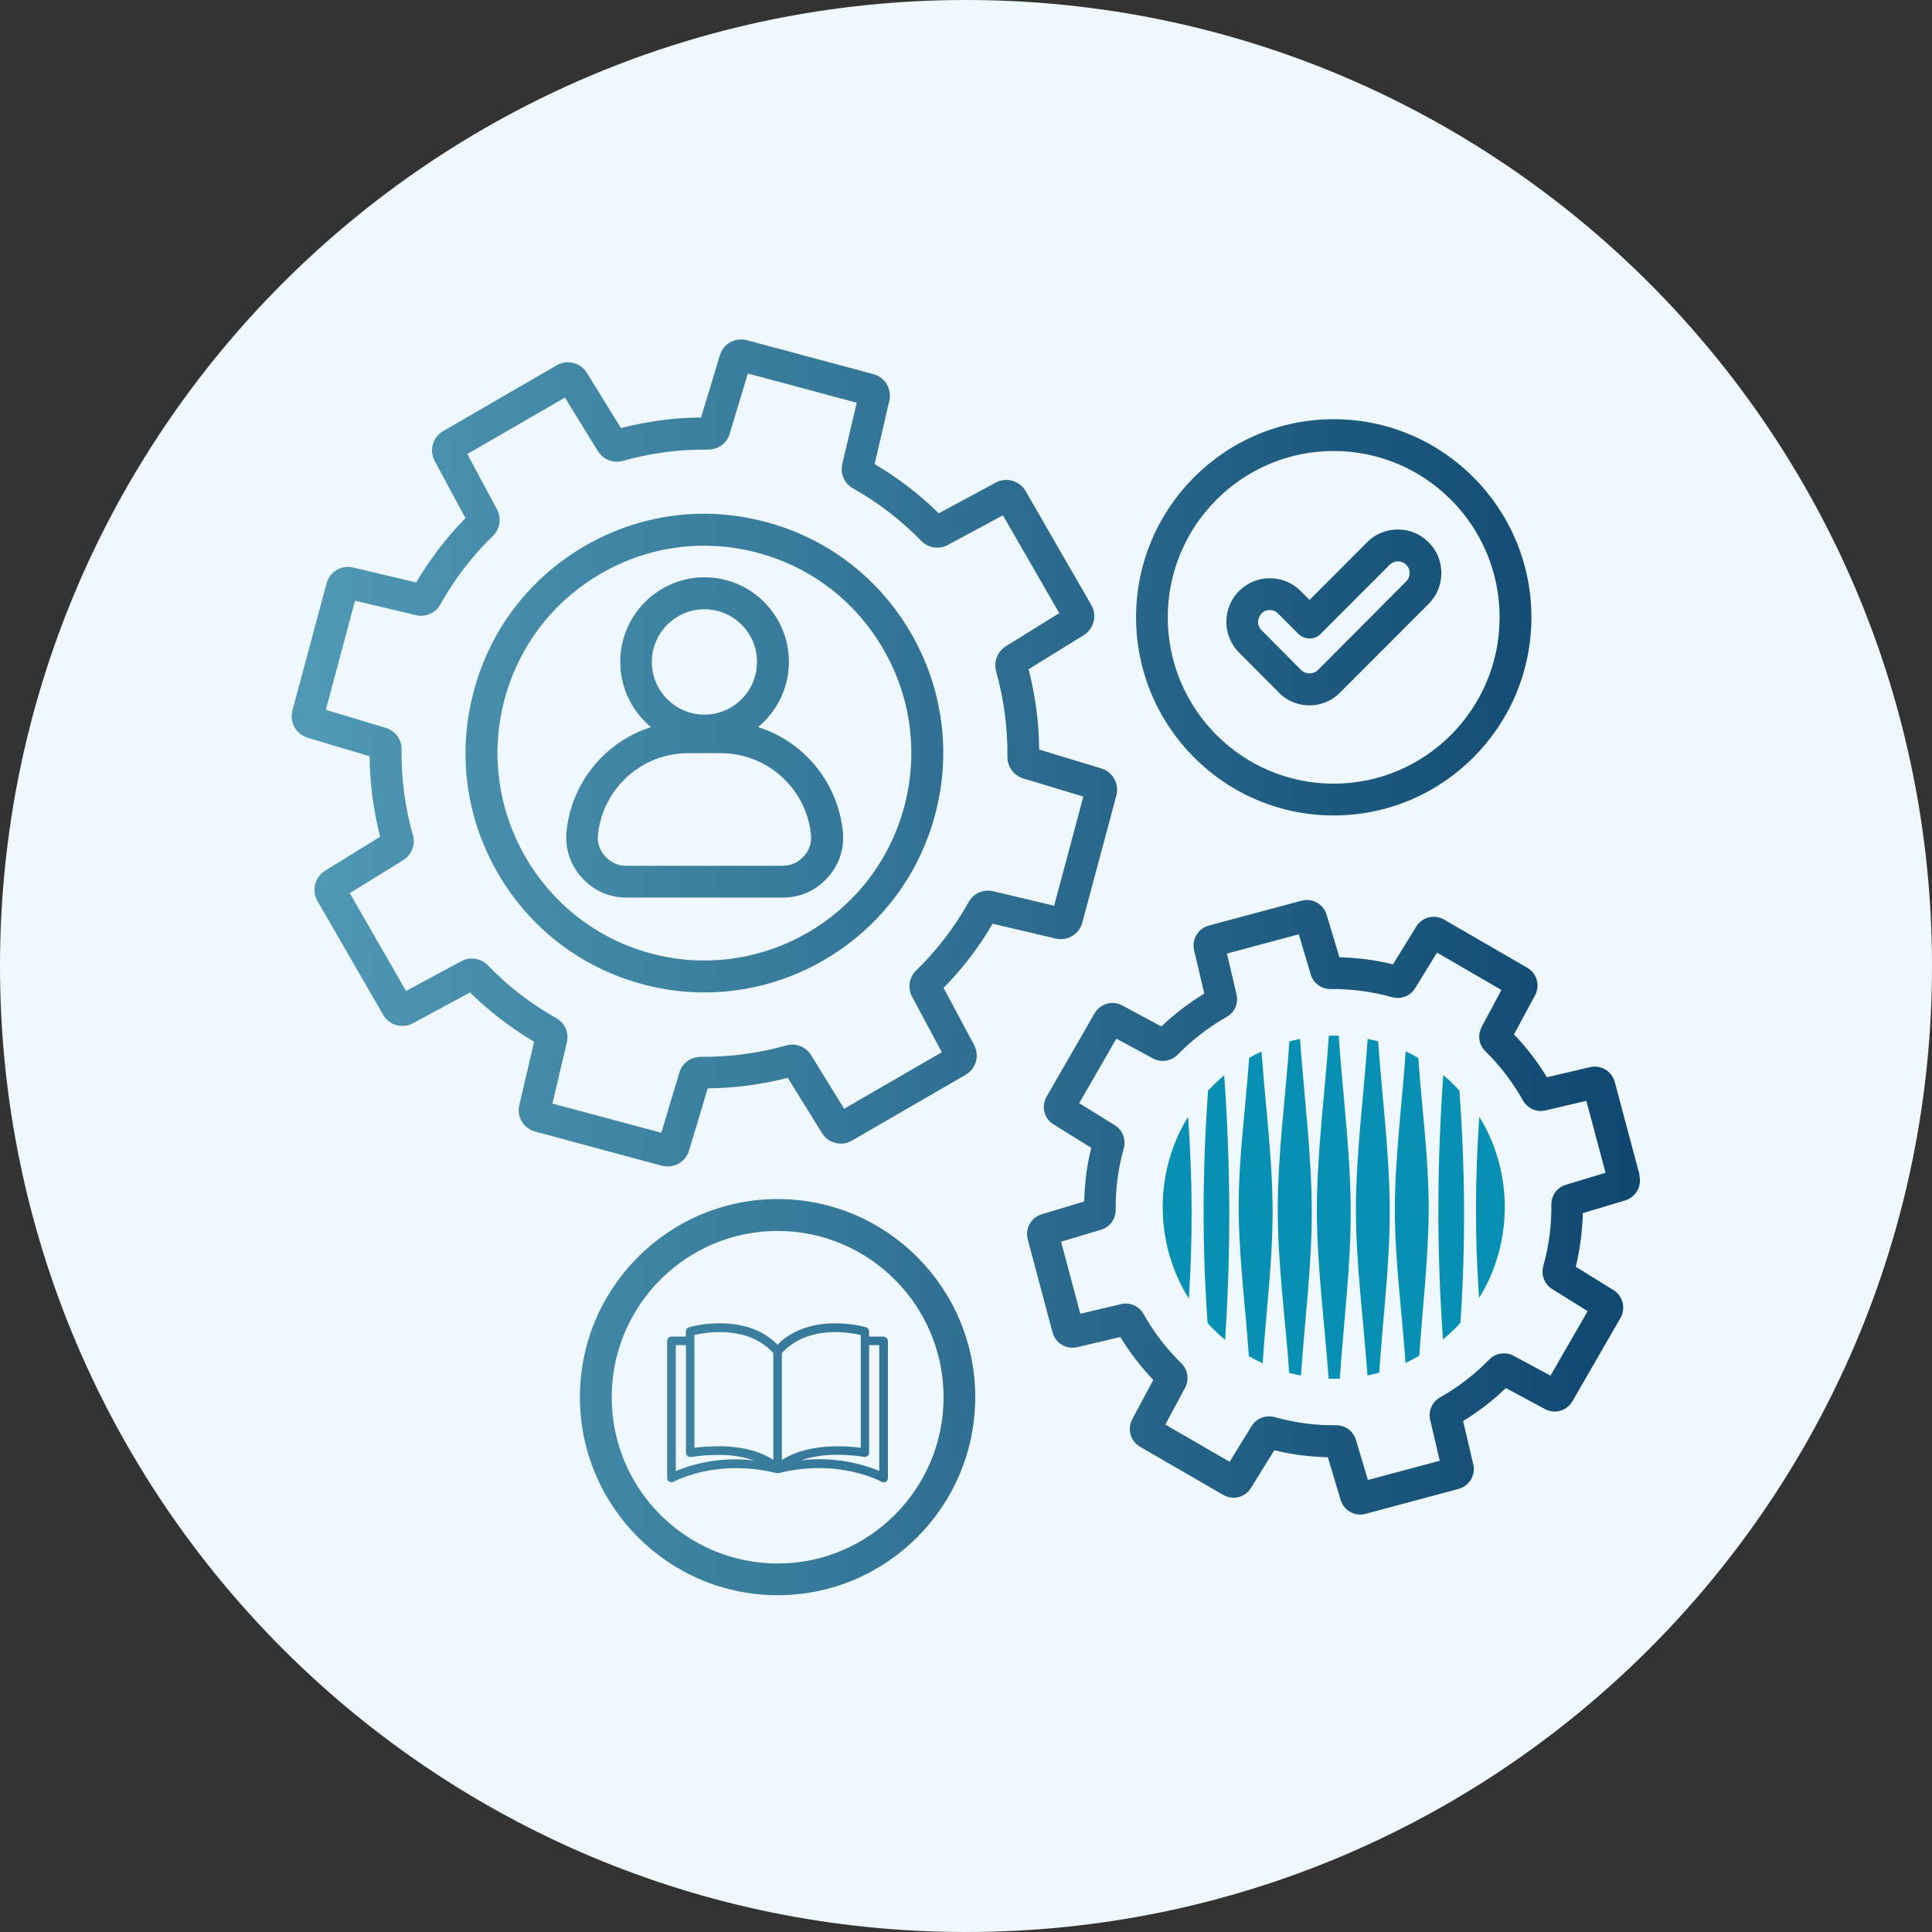 <svg xmlns="http://www.w3.org/2000/svg" xmlns:xlink="http://www.w3.org/1999/xlink" width="100" zoomAndPan="magnify" viewBox="0 0 75 75" height="100" preserveAspectRatio="xMidYMid meet" version="1.0"><rect x="0" y="0" width="75" height="75" fill="#333333" stroke="none"/><defs><clipPath id="eeffb7f52b"><path d="M 37.5 0 C 16.789 0 0 16.789 0 37.5 C 0 58.211 16.789 75 37.5 75 C 58.211 75 75 58.211 75 37.5 C 75 16.789 58.211 0 37.5 0 Z M 37.5 0 " clip-rule="nonzero"/></clipPath><clipPath id="4b06f93df3"><path d="M 11.25 13.176 L 63.75 13.176 L 63.75 61.926 L 11.25 61.926 Z M 11.25 13.176 " clip-rule="nonzero"/></clipPath><clipPath id="234b14c5ae"><path d="M 25.566 44.316 Z M 36.629 38.352 C 37.363 37.602 38.004 36.766 38.535 35.859 L 40.98 36.434 C 41.438 36.539 41.895 36.27 42.016 35.809 L 43.336 30.883 C 43.457 30.43 43.199 29.961 42.746 29.828 L 40.34 29.098 C 40.332 28.047 40.191 27.004 39.93 25.98 L 42.07 24.656 C 42.469 24.402 42.598 23.891 42.363 23.484 L 39.816 19.066 C 39.578 18.656 39.07 18.512 38.656 18.734 L 36.441 19.926 C 35.691 19.188 34.855 18.547 33.953 18.016 L 34.523 15.559 C 34.629 15.102 34.359 14.645 33.902 14.523 L 28.996 13.207 C 28.547 13.086 28.078 13.34 27.945 13.793 L 27.215 16.207 C 26.168 16.215 25.121 16.355 24.105 16.617 L 22.781 14.473 C 22.531 14.074 22.023 13.945 21.613 14.18 L 17.207 16.734 C 16.797 16.969 16.652 17.48 16.875 17.895 L 18.07 20.113 C 17.332 20.867 16.691 21.707 16.156 22.609 L 13.711 22.031 C 13.25 21.918 12.797 22.195 12.676 22.652 L 11.352 27.578 C 11.234 28.035 11.488 28.5 11.941 28.637 L 14.348 29.359 C 14.355 30.41 14.496 31.457 14.758 32.48 L 12.621 33.801 C 12.219 34.055 12.09 34.566 12.324 34.977 L 14.871 39.391 C 15.109 39.801 15.617 39.945 16.031 39.723 L 18.246 38.527 C 19 39.266 19.836 39.906 20.734 40.441 L 20.16 42.895 C 20.051 43.352 20.324 43.809 20.781 43.93 L 25.695 45.254 C 25.773 45.27 25.848 45.281 25.922 45.281 C 26.297 45.281 26.633 45.039 26.75 44.664 L 27.473 42.25 C 28.52 42.242 29.566 42.102 30.582 41.84 L 31.906 43.984 C 32.156 44.383 32.668 44.516 33.074 44.277 L 37.48 41.727 C 37.891 41.488 38.035 40.977 37.812 40.562 L 36.625 38.34 Z M 32.766 43.039 L 31.488 40.961 C 31.281 40.629 30.891 40.48 30.516 40.586 C 29.438 40.891 28.324 41.035 27.207 41.027 L 27.195 41.027 C 26.812 41.027 26.48 41.273 26.371 41.645 L 25.672 43.973 L 21.445 42.84 L 22.004 40.469 C 22.094 40.09 21.926 39.703 21.582 39.516 C 20.605 38.965 19.715 38.281 18.938 37.473 C 18.66 37.195 18.246 37.133 17.906 37.316 L 15.762 38.469 L 13.578 34.672 L 15.648 33.395 C 15.98 33.184 16.133 32.793 16.027 32.418 C 15.723 31.336 15.574 30.223 15.59 29.098 C 15.594 28.707 15.348 28.371 14.973 28.254 L 12.648 27.555 L 13.781 23.32 L 16.145 23.879 C 16.523 23.969 16.91 23.801 17.098 23.457 C 17.645 22.48 18.328 21.586 19.133 20.805 C 19.414 20.531 19.477 20.113 19.293 19.773 L 18.141 17.625 L 21.93 15.434 L 23.207 17.508 C 23.414 17.844 23.805 17.996 24.18 17.891 C 25.258 17.586 26.371 17.441 27.484 17.453 C 27.883 17.457 28.215 17.211 28.328 16.832 L 29.031 14.5 L 33.258 15.633 L 32.699 18.008 C 32.609 18.387 32.777 18.773 33.117 18.961 C 34.09 19.508 34.98 20.191 35.762 20.996 C 36.035 21.277 36.449 21.34 36.793 21.156 L 38.934 20.004 L 41.121 23.801 L 39.051 25.086 C 38.719 25.293 38.57 25.684 38.668 26.059 C 38.973 27.141 39.117 28.254 39.109 29.375 C 39.102 29.766 39.348 30.102 39.723 30.219 L 42.055 30.922 L 40.922 35.16 L 38.555 34.598 C 38.176 34.508 37.789 34.676 37.602 35.02 C 37.059 35.992 36.375 36.887 35.57 37.668 C 35.289 37.941 35.227 38.355 35.41 38.699 L 36.562 40.848 L 32.773 43.039 Z M 35.371 24.594 C 34.133 22.445 32.137 20.906 29.742 20.266 C 27.352 19.621 24.859 19.949 22.711 21.191 C 20.566 22.43 19.031 24.434 18.391 26.832 C 17.75 29.23 18.078 31.727 19.316 33.879 C 20.555 36.027 22.551 37.566 24.945 38.207 C 25.742 38.422 26.547 38.527 27.34 38.527 C 31.434 38.527 35.188 35.785 36.297 31.641 C 36.938 29.242 36.609 26.738 35.371 24.594 Z M 35.102 31.316 C 33.957 35.605 29.543 38.16 25.266 37.012 C 20.988 35.863 18.441 31.438 19.586 27.152 C 20.141 25.078 21.469 23.344 23.328 22.266 C 25.184 21.191 27.352 20.906 29.422 21.461 C 31.492 22.016 33.227 23.352 34.297 25.211 C 35.371 27.07 35.656 29.242 35.102 31.316 Z M 63.648 45.609 L 62.684 42 C 62.57 41.582 62.148 41.328 61.727 41.426 L 60.051 41.82 C 59.691 41.223 59.262 40.664 58.773 40.156 L 59.59 38.637 C 59.797 38.25 59.66 37.785 59.285 37.566 L 56.059 35.699 C 55.684 35.48 55.207 35.602 54.98 35.969 L 54.074 37.438 C 53.398 37.266 52.699 37.18 51.996 37.16 L 51.5 35.512 C 51.375 35.09 50.945 34.855 50.527 34.965 L 46.926 35.93 C 46.508 36.047 46.254 36.465 46.355 36.891 L 46.75 38.57 C 46.148 38.938 45.59 39.367 45.082 39.848 L 43.566 39.031 C 43.18 38.824 42.715 38.961 42.492 39.336 L 40.629 42.57 C 40.414 42.945 40.527 43.422 40.898 43.648 L 42.363 44.559 C 42.195 45.238 42.102 45.938 42.09 46.641 L 40.441 47.137 C 40.023 47.266 39.785 47.695 39.898 48.113 L 40.859 51.723 C 40.973 52.141 41.391 52.398 41.82 52.297 L 43.492 51.902 C 43.859 52.504 44.289 53.062 44.77 53.57 L 43.957 55.09 C 43.75 55.477 43.883 55.945 44.258 56.164 L 47.484 58.031 C 47.859 58.25 48.336 58.133 48.562 57.762 L 49.469 56.297 C 50.148 56.465 50.844 56.555 51.547 56.57 L 52.043 58.227 C 52.148 58.574 52.465 58.797 52.805 58.797 C 52.871 58.797 52.945 58.785 53.016 58.766 L 56.617 57.801 C 57.035 57.691 57.293 57.266 57.191 56.84 L 56.797 55.164 C 57.395 54.801 57.953 54.371 58.457 53.883 L 59.973 54.699 C 60.359 54.906 60.824 54.77 61.043 54.395 L 62.906 51.164 C 63.121 50.785 63 50.309 62.637 50.082 L 61.172 49.176 C 61.336 48.496 61.426 47.793 61.445 47.094 L 63.094 46.598 C 63.508 46.469 63.746 46.039 63.637 45.617 Z M 60.793 45.988 C 60.445 46.098 60.219 46.406 60.223 46.766 C 60.234 47.574 60.129 48.375 59.91 49.145 C 59.816 49.492 59.953 49.855 60.258 50.043 L 61.633 50.898 L 60.191 53.402 L 58.762 52.633 C 58.441 52.465 58.062 52.523 57.812 52.777 C 57.254 53.352 56.613 53.844 55.91 54.242 C 55.598 54.418 55.438 54.77 55.52 55.125 L 55.891 56.707 L 53.102 57.453 L 52.637 55.895 C 52.535 55.555 52.227 55.328 51.871 55.328 L 51.859 55.328 C 51.059 55.336 50.258 55.23 49.484 55.012 C 49.137 54.918 48.773 55.055 48.586 55.363 L 47.734 56.746 L 45.238 55.301 L 46.004 53.875 C 46.172 53.555 46.113 53.176 45.859 52.922 C 45.285 52.359 44.789 51.719 44.398 51.02 C 44.223 50.703 43.871 50.543 43.52 50.625 L 41.938 51 L 41.191 48.203 L 42.742 47.738 C 43.09 47.629 43.316 47.32 43.312 46.961 C 43.301 46.152 43.406 45.352 43.625 44.578 C 43.719 44.23 43.582 43.867 43.273 43.68 L 41.895 42.824 L 43.336 40.32 L 44.762 41.09 C 45.078 41.258 45.457 41.199 45.715 40.945 C 46.277 40.371 46.918 39.871 47.613 39.48 C 47.93 39.305 48.086 38.949 48 38.598 L 47.629 37.016 L 50.418 36.27 L 50.883 37.828 C 50.984 38.168 51.293 38.395 51.648 38.395 L 51.66 38.395 C 52.465 38.387 53.262 38.492 54.039 38.711 C 54.383 38.805 54.746 38.668 54.934 38.363 L 55.785 36.98 L 58.285 38.43 L 57.52 39.863 C 57.352 40.18 57.406 40.562 57.664 40.812 C 58.234 41.371 58.727 42.016 59.121 42.719 C 59.301 43.031 59.652 43.191 60.004 43.105 L 61.582 42.734 L 62.328 45.527 L 60.773 45.996 Z M 29.43 28.227 C 30.156 27.621 30.625 26.711 30.625 25.691 C 30.625 23.883 29.156 22.41 27.352 22.41 C 25.547 22.41 24.078 23.883 24.078 25.691 C 24.078 26.711 24.543 27.621 25.27 28.227 C 23.527 28.785 22.211 30.324 21.996 32.234 C 21.922 32.918 22.121 33.551 22.582 34.062 C 23.039 34.574 23.641 34.844 24.328 34.844 L 30.383 34.844 C 31.074 34.844 31.676 34.574 32.133 34.062 C 32.59 33.551 32.793 32.918 32.715 32.234 C 32.496 30.324 31.18 28.785 29.438 28.227 Z M 27.348 23.652 C 28.473 23.652 29.387 24.566 29.387 25.695 C 29.387 26.824 28.473 27.742 27.348 27.742 C 26.219 27.742 25.305 26.824 25.305 25.695 C 25.305 24.566 26.219 23.652 27.348 23.652 Z M 31.203 33.238 C 30.98 33.488 30.711 33.609 30.375 33.609 L 24.316 33.609 C 23.984 33.609 23.715 33.488 23.488 33.238 C 23.266 32.988 23.176 32.707 23.215 32.375 C 23.418 30.586 24.922 29.238 26.719 29.238 L 27.977 29.238 C 29.773 29.238 31.281 30.586 31.48 32.375 C 31.516 32.707 31.43 32.992 31.207 33.238 Z M 51.773 31.656 C 56.008 31.656 59.449 28.207 59.449 23.965 C 59.449 19.723 56.008 16.273 51.773 16.273 C 47.543 16.273 44.102 19.723 44.102 23.965 C 44.102 28.207 47.543 31.656 51.773 31.656 Z M 51.773 17.508 C 55.328 17.508 58.215 20.402 58.215 23.965 C 58.215 27.527 55.328 30.422 51.773 30.422 C 48.223 30.422 45.332 27.527 45.332 23.965 C 45.332 20.402 48.223 17.508 51.773 17.508 Z M 49.637 26.883 C 49.953 27.203 50.379 27.383 50.832 27.383 C 51.285 27.383 51.707 27.207 52.023 26.883 L 55.457 23.445 C 55.777 23.125 55.953 22.699 55.953 22.246 C 55.953 21.793 55.781 21.371 55.457 21.051 C 55.141 20.73 54.715 20.555 54.266 20.555 C 53.812 20.555 53.387 20.727 53.07 21.051 L 50.836 23.289 L 50.488 22.941 C 49.828 22.281 48.762 22.281 48.102 22.941 C 47.441 23.602 47.441 24.676 48.102 25.336 L 49.641 26.879 Z M 48.969 23.816 C 49.055 23.727 49.176 23.68 49.289 23.68 C 49.406 23.68 49.527 23.723 49.613 23.816 L 50.398 24.602 C 50.512 24.719 50.672 24.785 50.836 24.785 C 51 24.785 51.16 24.723 51.273 24.602 L 53.945 21.926 C 54.125 21.746 54.414 21.746 54.59 21.926 C 54.676 22.012 54.723 22.121 54.723 22.246 C 54.723 22.371 54.672 22.484 54.59 22.57 L 51.16 26.012 C 51.07 26.098 50.961 26.141 50.836 26.141 C 50.711 26.141 50.602 26.094 50.512 26.012 L 48.973 24.465 C 48.793 24.289 48.793 24 48.973 23.82 Z M 30.188 61.926 C 34.418 61.926 37.859 58.477 37.859 54.234 C 37.859 49.996 34.418 46.547 30.188 46.547 C 25.957 46.547 22.512 49.996 22.512 54.234 C 22.512 58.477 25.957 61.926 30.188 61.926 Z M 30.188 47.785 C 33.738 47.785 36.629 50.68 36.629 54.242 C 36.629 57.801 33.738 60.695 30.188 60.695 C 26.633 60.695 23.746 57.801 23.746 54.242 C 23.746 50.68 26.633 47.785 30.188 47.785 Z M 34.305 51.887 L 33.738 51.887 L 33.738 51.691 C 33.738 51.617 33.691 51.547 33.621 51.523 C 33.23 51.422 32.824 51.371 32.422 51.371 C 31.758 51.371 30.852 51.52 30.184 52.203 C 29.52 51.516 28.609 51.371 27.945 51.371 C 27.539 51.371 27.133 51.418 26.746 51.523 C 26.672 51.543 26.625 51.617 26.625 51.691 L 26.625 51.887 L 26.066 51.887 C 25.973 51.887 25.898 51.957 25.898 52.055 L 25.898 57.371 C 25.898 57.465 25.969 57.539 26.066 57.539 C 26.094 57.539 26.125 57.531 26.148 57.523 C 26.164 57.512 27.824 56.605 30.145 57.188 L 30.184 57.188 C 30.184 57.188 30.211 57.188 30.219 57.188 C 32.547 56.602 34.207 57.508 34.215 57.523 C 34.27 57.551 34.332 57.551 34.387 57.523 C 34.438 57.492 34.469 57.441 34.469 57.375 L 34.469 52.059 C 34.469 51.969 34.395 51.891 34.297 51.891 Z M 26.234 57.102 L 26.234 52.219 L 26.629 52.219 L 26.629 56.391 C 26.629 56.484 26.703 56.562 26.793 56.562 C 26.801 56.562 26.812 56.562 26.82 56.562 C 27.164 56.508 27.512 56.48 27.863 56.48 C 28.344 56.469 28.824 56.543 29.281 56.695 C 28.246 56.57 27.203 56.711 26.238 57.105 Z M 27.863 56.145 C 27.559 56.145 27.262 56.164 26.957 56.203 L 26.957 51.824 C 27.277 51.75 27.609 51.711 27.945 51.711 C 28.566 51.711 29.422 51.855 30.02 52.527 L 30.02 56.672 C 29.676 56.445 29.004 56.141 27.867 56.141 Z M 30.352 52.527 C 30.949 51.863 31.805 51.711 32.426 51.711 C 32.758 51.711 33.086 51.75 33.414 51.824 L 33.414 56.203 C 33.113 56.164 32.816 56.145 32.512 56.145 C 31.383 56.145 30.703 56.449 30.352 56.676 Z M 34.133 57.102 C 33.168 56.707 32.117 56.566 31.082 56.691 C 31.539 56.543 32.027 56.469 32.508 56.473 C 32.859 56.473 33.207 56.504 33.551 56.555 C 33.645 56.57 33.727 56.508 33.738 56.418 C 33.738 56.406 33.738 56.398 33.738 56.387 L 33.738 52.215 L 34.133 52.215 Z M 34.133 57.102 " clip-rule="nonzero"/></clipPath><linearGradient x1="-0.154" gradientTransform="matrix(0.481, 0, 0, 0.482, 11.324, 13.177)" y1="50.52" x2="108.89" gradientUnits="userSpaceOnUse" y2="50.52" id="9145fc2361"><stop stop-opacity="1" stop-color="rgb(31.4%, 59.999%, 70.999%)" offset="0"/><stop stop-opacity="1" stop-color="rgb(31.316%, 59.894%, 70.911%)" offset="0.008"/><stop stop-opacity="1" stop-color="rgb(31.131%, 59.663%, 70.714%)" offset="0.016"/><stop stop-opacity="1" stop-color="rgb(30.928%, 59.409%, 70.499%)" offset="0.023"/><stop stop-opacity="1" stop-color="rgb(30.725%, 59.154%, 70.284%)" offset="0.031"/><stop stop-opacity="1" stop-color="rgb(30.522%, 58.899%, 70.068%)" offset="0.039"/><stop stop-opacity="1" stop-color="rgb(30.319%, 58.644%, 69.853%)" offset="0.047"/><stop stop-opacity="1" stop-color="rgb(30.116%, 58.389%, 69.637%)" offset="0.055"/><stop stop-opacity="1" stop-color="rgb(29.913%, 58.134%, 69.421%)" offset="0.062"/><stop stop-opacity="1" stop-color="rgb(29.71%, 57.88%, 69.206%)" offset="0.07"/><stop stop-opacity="1" stop-color="rgb(29.507%, 57.626%, 68.991%)" offset="0.078"/><stop stop-opacity="1" stop-color="rgb(29.305%, 57.372%, 68.776%)" offset="0.086"/><stop stop-opacity="1" stop-color="rgb(29.102%, 57.117%, 68.559%)" offset="0.094"/><stop stop-opacity="1" stop-color="rgb(28.899%, 56.862%, 68.344%)" offset="0.102"/><stop stop-opacity="1" stop-color="rgb(28.696%, 56.607%, 68.129%)" offset="0.109"/><stop stop-opacity="1" stop-color="rgb(28.493%, 56.352%, 67.914%)" offset="0.117"/><stop stop-opacity="1" stop-color="rgb(28.29%, 56.097%, 67.699%)" offset="0.125"/><stop stop-opacity="1" stop-color="rgb(28.087%, 55.844%, 67.484%)" offset="0.133"/><stop stop-opacity="1" stop-color="rgb(27.884%, 55.589%, 67.267%)" offset="0.141"/><stop stop-opacity="1" stop-color="rgb(27.681%, 55.334%, 67.052%)" offset="0.148"/><stop stop-opacity="1" stop-color="rgb(27.478%, 55.08%, 66.837%)" offset="0.156"/><stop stop-opacity="1" stop-color="rgb(27.275%, 54.825%, 66.621%)" offset="0.164"/><stop stop-opacity="1" stop-color="rgb(27.072%, 54.57%, 66.406%)" offset="0.172"/><stop stop-opacity="1" stop-color="rgb(26.869%, 54.315%, 66.19%)" offset="0.18"/><stop stop-opacity="1" stop-color="rgb(26.666%, 54.062%, 65.974%)" offset="0.188"/><stop stop-opacity="1" stop-color="rgb(26.463%, 53.807%, 65.759%)" offset="0.195"/><stop stop-opacity="1" stop-color="rgb(26.26%, 53.552%, 65.544%)" offset="0.203"/><stop stop-opacity="1" stop-color="rgb(26.057%, 53.297%, 65.329%)" offset="0.211"/><stop stop-opacity="1" stop-color="rgb(25.854%, 53.043%, 65.112%)" offset="0.219"/><stop stop-opacity="1" stop-color="rgb(25.652%, 52.788%, 64.897%)" offset="0.227"/><stop stop-opacity="1" stop-color="rgb(25.449%, 52.533%, 64.682%)" offset="0.234"/><stop stop-opacity="1" stop-color="rgb(25.247%, 52.278%, 64.467%)" offset="0.242"/><stop stop-opacity="1" stop-color="rgb(25.044%, 52.025%, 64.252%)" offset="0.25"/><stop stop-opacity="1" stop-color="rgb(24.841%, 51.77%, 64.035%)" offset="0.258"/><stop stop-opacity="1" stop-color="rgb(24.638%, 51.515%, 63.82%)" offset="0.266"/><stop stop-opacity="1" stop-color="rgb(24.435%, 51.26%, 63.605%)" offset="0.273"/><stop stop-opacity="1" stop-color="rgb(24.232%, 51.006%, 63.39%)" offset="0.281"/><stop stop-opacity="1" stop-color="rgb(24.03%, 50.751%, 63.174%)" offset="0.289"/><stop stop-opacity="1" stop-color="rgb(23.827%, 50.496%, 62.958%)" offset="0.297"/><stop stop-opacity="1" stop-color="rgb(23.624%, 50.243%, 62.743%)" offset="0.305"/><stop stop-opacity="1" stop-color="rgb(23.421%, 49.988%, 62.527%)" offset="0.312"/><stop stop-opacity="1" stop-color="rgb(23.218%, 49.733%, 62.312%)" offset="0.32"/><stop stop-opacity="1" stop-color="rgb(23.015%, 49.478%, 62.097%)" offset="0.328"/><stop stop-opacity="1" stop-color="rgb(22.812%, 49.223%, 61.88%)" offset="0.336"/><stop stop-opacity="1" stop-color="rgb(22.609%, 48.969%, 61.665%)" offset="0.344"/><stop stop-opacity="1" stop-color="rgb(22.406%, 48.714%, 61.45%)" offset="0.352"/><stop stop-opacity="1" stop-color="rgb(22.203%, 48.459%, 61.235%)" offset="0.359"/><stop stop-opacity="1" stop-color="rgb(22%, 48.206%, 61.02%)" offset="0.367"/><stop stop-opacity="1" stop-color="rgb(21.797%, 47.951%, 60.803%)" offset="0.375"/><stop stop-opacity="1" stop-color="rgb(21.594%, 47.696%, 60.588%)" offset="0.383"/><stop stop-opacity="1" stop-color="rgb(21.391%, 47.441%, 60.373%)" offset="0.391"/><stop stop-opacity="1" stop-color="rgb(21.188%, 47.186%, 60.158%)" offset="0.398"/><stop stop-opacity="1" stop-color="rgb(20.985%, 46.931%, 59.943%)" offset="0.406"/><stop stop-opacity="1" stop-color="rgb(20.782%, 46.677%, 59.727%)" offset="0.414"/><stop stop-opacity="1" stop-color="rgb(20.58%, 46.423%, 59.511%)" offset="0.422"/><stop stop-opacity="1" stop-color="rgb(20.377%, 46.169%, 59.296%)" offset="0.43"/><stop stop-opacity="1" stop-color="rgb(20.174%, 45.914%, 59.081%)" offset="0.438"/><stop stop-opacity="1" stop-color="rgb(19.971%, 45.659%, 58.865%)" offset="0.445"/><stop stop-opacity="1" stop-color="rgb(19.768%, 45.404%, 58.65%)" offset="0.453"/><stop stop-opacity="1" stop-color="rgb(19.565%, 45.149%, 58.434%)" offset="0.461"/><stop stop-opacity="1" stop-color="rgb(19.362%, 44.894%, 58.218%)" offset="0.469"/><stop stop-opacity="1" stop-color="rgb(19.159%, 44.64%, 58.003%)" offset="0.477"/><stop stop-opacity="1" stop-color="rgb(18.956%, 44.386%, 57.788%)" offset="0.484"/><stop stop-opacity="1" stop-color="rgb(18.753%, 44.131%, 57.573%)" offset="0.492"/><stop stop-opacity="1" stop-color="rgb(18.55%, 43.877%, 57.356%)" offset="0.5"/><stop stop-opacity="1" stop-color="rgb(18.347%, 43.622%, 57.141%)" offset="0.508"/><stop stop-opacity="1" stop-color="rgb(18.144%, 43.367%, 56.926%)" offset="0.516"/><stop stop-opacity="1" stop-color="rgb(17.941%, 43.112%, 56.711%)" offset="0.523"/><stop stop-opacity="1" stop-color="rgb(17.738%, 42.857%, 56.496%)" offset="0.531"/><stop stop-opacity="1" stop-color="rgb(17.535%, 42.604%, 56.279%)" offset="0.539"/><stop stop-opacity="1" stop-color="rgb(17.332%, 42.349%, 56.064%)" offset="0.547"/><stop stop-opacity="1" stop-color="rgb(17.13%, 42.094%, 55.849%)" offset="0.555"/><stop stop-opacity="1" stop-color="rgb(16.927%, 41.84%, 55.634%)" offset="0.562"/><stop stop-opacity="1" stop-color="rgb(16.724%, 41.585%, 55.418%)" offset="0.57"/><stop stop-opacity="1" stop-color="rgb(16.521%, 41.33%, 55.202%)" offset="0.578"/><stop stop-opacity="1" stop-color="rgb(16.318%, 41.075%, 54.987%)" offset="0.586"/><stop stop-opacity="1" stop-color="rgb(16.115%, 40.822%, 54.771%)" offset="0.594"/><stop stop-opacity="1" stop-color="rgb(15.912%, 40.567%, 54.556%)" offset="0.602"/><stop stop-opacity="1" stop-color="rgb(15.71%, 40.312%, 54.341%)" offset="0.609"/><stop stop-opacity="1" stop-color="rgb(15.508%, 40.057%, 54.124%)" offset="0.617"/><stop stop-opacity="1" stop-color="rgb(15.305%, 39.803%, 53.909%)" offset="0.625"/><stop stop-opacity="1" stop-color="rgb(15.102%, 39.548%, 53.694%)" offset="0.633"/><stop stop-opacity="1" stop-color="rgb(14.899%, 39.293%, 53.479%)" offset="0.641"/><stop stop-opacity="1" stop-color="rgb(14.696%, 39.038%, 53.264%)" offset="0.648"/><stop stop-opacity="1" stop-color="rgb(14.493%, 38.785%, 53.049%)" offset="0.656"/><stop stop-opacity="1" stop-color="rgb(14.29%, 38.53%, 52.832%)" offset="0.664"/><stop stop-opacity="1" stop-color="rgb(14.087%, 38.275%, 52.617%)" offset="0.672"/><stop stop-opacity="1" stop-color="rgb(13.884%, 38.02%, 52.402%)" offset="0.68"/><stop stop-opacity="1" stop-color="rgb(13.681%, 37.766%, 52.187%)" offset="0.688"/><stop stop-opacity="1" stop-color="rgb(13.478%, 37.511%, 51.971%)" offset="0.695"/><stop stop-opacity="1" stop-color="rgb(13.275%, 37.256%, 51.755%)" offset="0.703"/><stop stop-opacity="1" stop-color="rgb(13.072%, 37.003%, 51.54%)" offset="0.711"/><stop stop-opacity="1" stop-color="rgb(12.869%, 36.748%, 51.324%)" offset="0.719"/><stop stop-opacity="1" stop-color="rgb(12.666%, 36.493%, 51.109%)" offset="0.727"/><stop stop-opacity="1" stop-color="rgb(12.463%, 36.238%, 50.894%)" offset="0.734"/><stop stop-opacity="1" stop-color="rgb(12.26%, 35.983%, 50.677%)" offset="0.742"/><stop stop-opacity="1" stop-color="rgb(12.057%, 35.728%, 50.462%)" offset="0.75"/><stop stop-opacity="1" stop-color="rgb(11.855%, 35.474%, 50.247%)" offset="0.758"/><stop stop-opacity="1" stop-color="rgb(11.652%, 35.219%, 50.032%)" offset="0.766"/><stop stop-opacity="1" stop-color="rgb(11.449%, 34.966%, 49.817%)" offset="0.773"/><stop stop-opacity="1" stop-color="rgb(11.246%, 34.711%, 49.6%)" offset="0.781"/><stop stop-opacity="1" stop-color="rgb(11.043%, 34.456%, 49.385%)" offset="0.789"/><stop stop-opacity="1" stop-color="rgb(10.84%, 34.201%, 49.17%)" offset="0.797"/><stop stop-opacity="1" stop-color="rgb(10.637%, 33.946%, 48.955%)" offset="0.805"/><stop stop-opacity="1" stop-color="rgb(10.434%, 33.691%, 48.74%)" offset="0.812"/><stop stop-opacity="1" stop-color="rgb(10.231%, 33.437%, 48.523%)" offset="0.82"/><stop stop-opacity="1" stop-color="rgb(10.028%, 33.183%, 48.308%)" offset="0.828"/><stop stop-opacity="1" stop-color="rgb(9.825%, 32.928%, 48.093%)" offset="0.836"/><stop stop-opacity="1" stop-color="rgb(9.622%, 32.674%, 47.878%)" offset="0.844"/><stop stop-opacity="1" stop-color="rgb(9.419%, 32.419%, 47.662%)" offset="0.852"/><stop stop-opacity="1" stop-color="rgb(9.216%, 32.164%, 47.446%)" offset="0.859"/><stop stop-opacity="1" stop-color="rgb(9.013%, 31.909%, 47.231%)" offset="0.867"/><stop stop-opacity="1" stop-color="rgb(8.81%, 31.654%, 47.015%)" offset="0.875"/><stop stop-opacity="1" stop-color="rgb(8.607%, 31.4%, 46.8%)" offset="0.883"/><stop stop-opacity="1" stop-color="rgb(8.405%, 31.146%, 46.585%)" offset="0.891"/><stop stop-opacity="1" stop-color="rgb(8.202%, 30.891%, 46.37%)" offset="0.898"/><stop stop-opacity="1" stop-color="rgb(7.999%, 30.637%, 46.153%)" offset="0.906"/><stop stop-opacity="1" stop-color="rgb(7.796%, 30.382%, 45.938%)" offset="0.914"/><stop stop-opacity="1" stop-color="rgb(7.593%, 30.127%, 45.723%)" offset="0.922"/><stop stop-opacity="1" stop-color="rgb(7.39%, 29.872%, 45.508%)" offset="0.93"/><stop stop-opacity="1" stop-color="rgb(7.187%, 29.617%, 45.293%)" offset="0.938"/><stop stop-opacity="1" stop-color="rgb(6.984%, 29.364%, 45.076%)" offset="0.945"/><stop stop-opacity="1" stop-color="rgb(6.781%, 29.109%, 44.861%)" offset="0.953"/><stop stop-opacity="1" stop-color="rgb(6.578%, 28.854%, 44.646%)" offset="0.961"/><stop stop-opacity="1" stop-color="rgb(6.375%, 28.6%, 44.431%)" offset="0.969"/><stop stop-opacity="1" stop-color="rgb(6.174%, 28.345%, 44.215%)" offset="0.977"/><stop stop-opacity="1" stop-color="rgb(5.971%, 28.09%, 43.999%)" offset="0.984"/><stop stop-opacity="1" stop-color="rgb(5.768%, 27.835%, 43.784%)" offset="0.992"/><stop stop-opacity="1" stop-color="rgb(5.583%, 27.603%, 43.588%)" offset="1"/></linearGradient></defs><g clip-path="url(#eeffb7f52b)"><rect x="-7.5" width="90" fill="#eff7ff" y="-7.5" height="90" fill-opacity="1"/></g><path fill="#0790b3" d="M 53.5 40.426 C 53.367 40.387 53.23 40.359 53.094 40.332 C 52.941 42.527 52.641 44.766 52.637 46.965 C 52.637 49.098 52.934 51.27 53.086 53.395 C 53.238 53.367 53.391 53.328 53.543 53.285 C 53.676 51.191 53.961 49.059 53.949 46.961 C 53.945 44.785 53.648 42.582 53.5 40.422 Z M 53.5 40.426 " fill-opacity="1" fill-rule="nonzero"/><path fill="#0790b3" d="M 55.059 41.07 C 54.902 40.98 54.742 40.895 54.57 40.816 C 54.426 42.855 54.152 44.926 54.148 46.961 C 54.148 48.934 54.426 50.941 54.562 52.91 C 54.746 52.82 54.922 52.73 55.098 52.629 C 55.219 50.746 55.457 48.836 55.461 46.957 C 55.469 45 55.191 43.012 55.059 41.062 Z M 55.059 41.07 " fill-opacity="1" fill-rule="nonzero"/><path fill="#0790b3" d="M 56.66 42.344 C 56.461 42.129 56.254 41.922 56.027 41.738 C 55.781 45.258 55.77 48.48 56.016 51.996 C 56.262 51.793 56.488 51.578 56.695 51.348 C 56.898 48.266 56.875 45.43 56.656 42.348 Z M 56.66 42.344 " fill-opacity="1" fill-rule="nonzero"/><path fill="#0790b3" d="M 51.969 40.207 C 51.844 40.199 51.711 40.199 51.586 40.207 C 51.434 42.445 51.125 44.715 51.121 46.965 C 51.121 49.141 51.422 51.352 51.578 53.523 C 51.723 53.527 51.867 53.527 52.012 53.523 C 52.156 51.352 52.445 49.141 52.434 46.965 C 52.426 44.723 52.121 42.445 51.969 40.207 Z M 51.969 40.207 " fill-opacity="1" fill-rule="nonzero"/><path fill="#0790b3" d="M 48.977 40.816 C 48.812 40.895 48.648 40.977 48.492 41.07 C 48.355 43.02 48.074 45.012 48.086 46.961 C 48.098 48.848 48.352 50.762 48.48 52.648 C 48.656 52.746 48.832 52.836 49.016 52.922 C 49.145 50.953 49.41 48.949 49.402 46.973 C 49.395 44.93 49.117 42.859 48.973 40.816 Z M 48.977 40.816 " fill-opacity="1" fill-rule="nonzero"/><path fill="#0790b3" d="M 57.418 50.387 C 58.742 48.258 58.75 45.484 57.426 43.352 C 57.262 45.77 57.25 47.969 57.418 50.387 Z M 57.418 50.387 " fill-opacity="1" fill-rule="nonzero"/><path fill="#0790b3" d="M 46.121 43.355 C 44.797 45.492 44.809 48.281 46.152 50.414 C 46.305 48.004 46.293 45.773 46.121 43.355 Z M 46.121 43.355 " fill-opacity="1" fill-rule="nonzero"/><path fill="#0790b3" d="M 50.461 40.332 C 50.324 40.359 50.191 40.395 50.055 40.426 C 49.906 42.59 49.602 44.793 49.602 46.961 C 49.602 49.062 49.898 51.195 50.047 53.297 C 50.195 53.332 50.348 53.367 50.504 53.402 C 50.645 51.27 50.934 49.098 50.922 46.961 C 50.914 44.762 50.621 42.527 50.465 40.332 Z M 50.461 40.332 " fill-opacity="1" fill-rule="nonzero"/><path fill="#0790b3" d="M 47.527 41.738 C 47.309 41.926 47.09 42.129 46.895 42.344 C 46.68 45.434 46.66 48.273 46.879 51.363 C 47.09 51.598 47.32 51.812 47.559 52.012 C 47.789 48.496 47.77 45.254 47.523 41.734 Z M 47.527 41.738 " fill-opacity="1" fill-rule="nonzero"/><g clip-path="url(#4b06f93df3)"><g clip-path="url(#234b14c5ae)"><path fill="url(#9145fc2361)" d="M 11.25 13.176 L 11.25 61.926 L 63.746 61.926 L 63.746 13.176 Z M 11.25 13.176 " fill-rule="nonzero"/></g></g></svg>